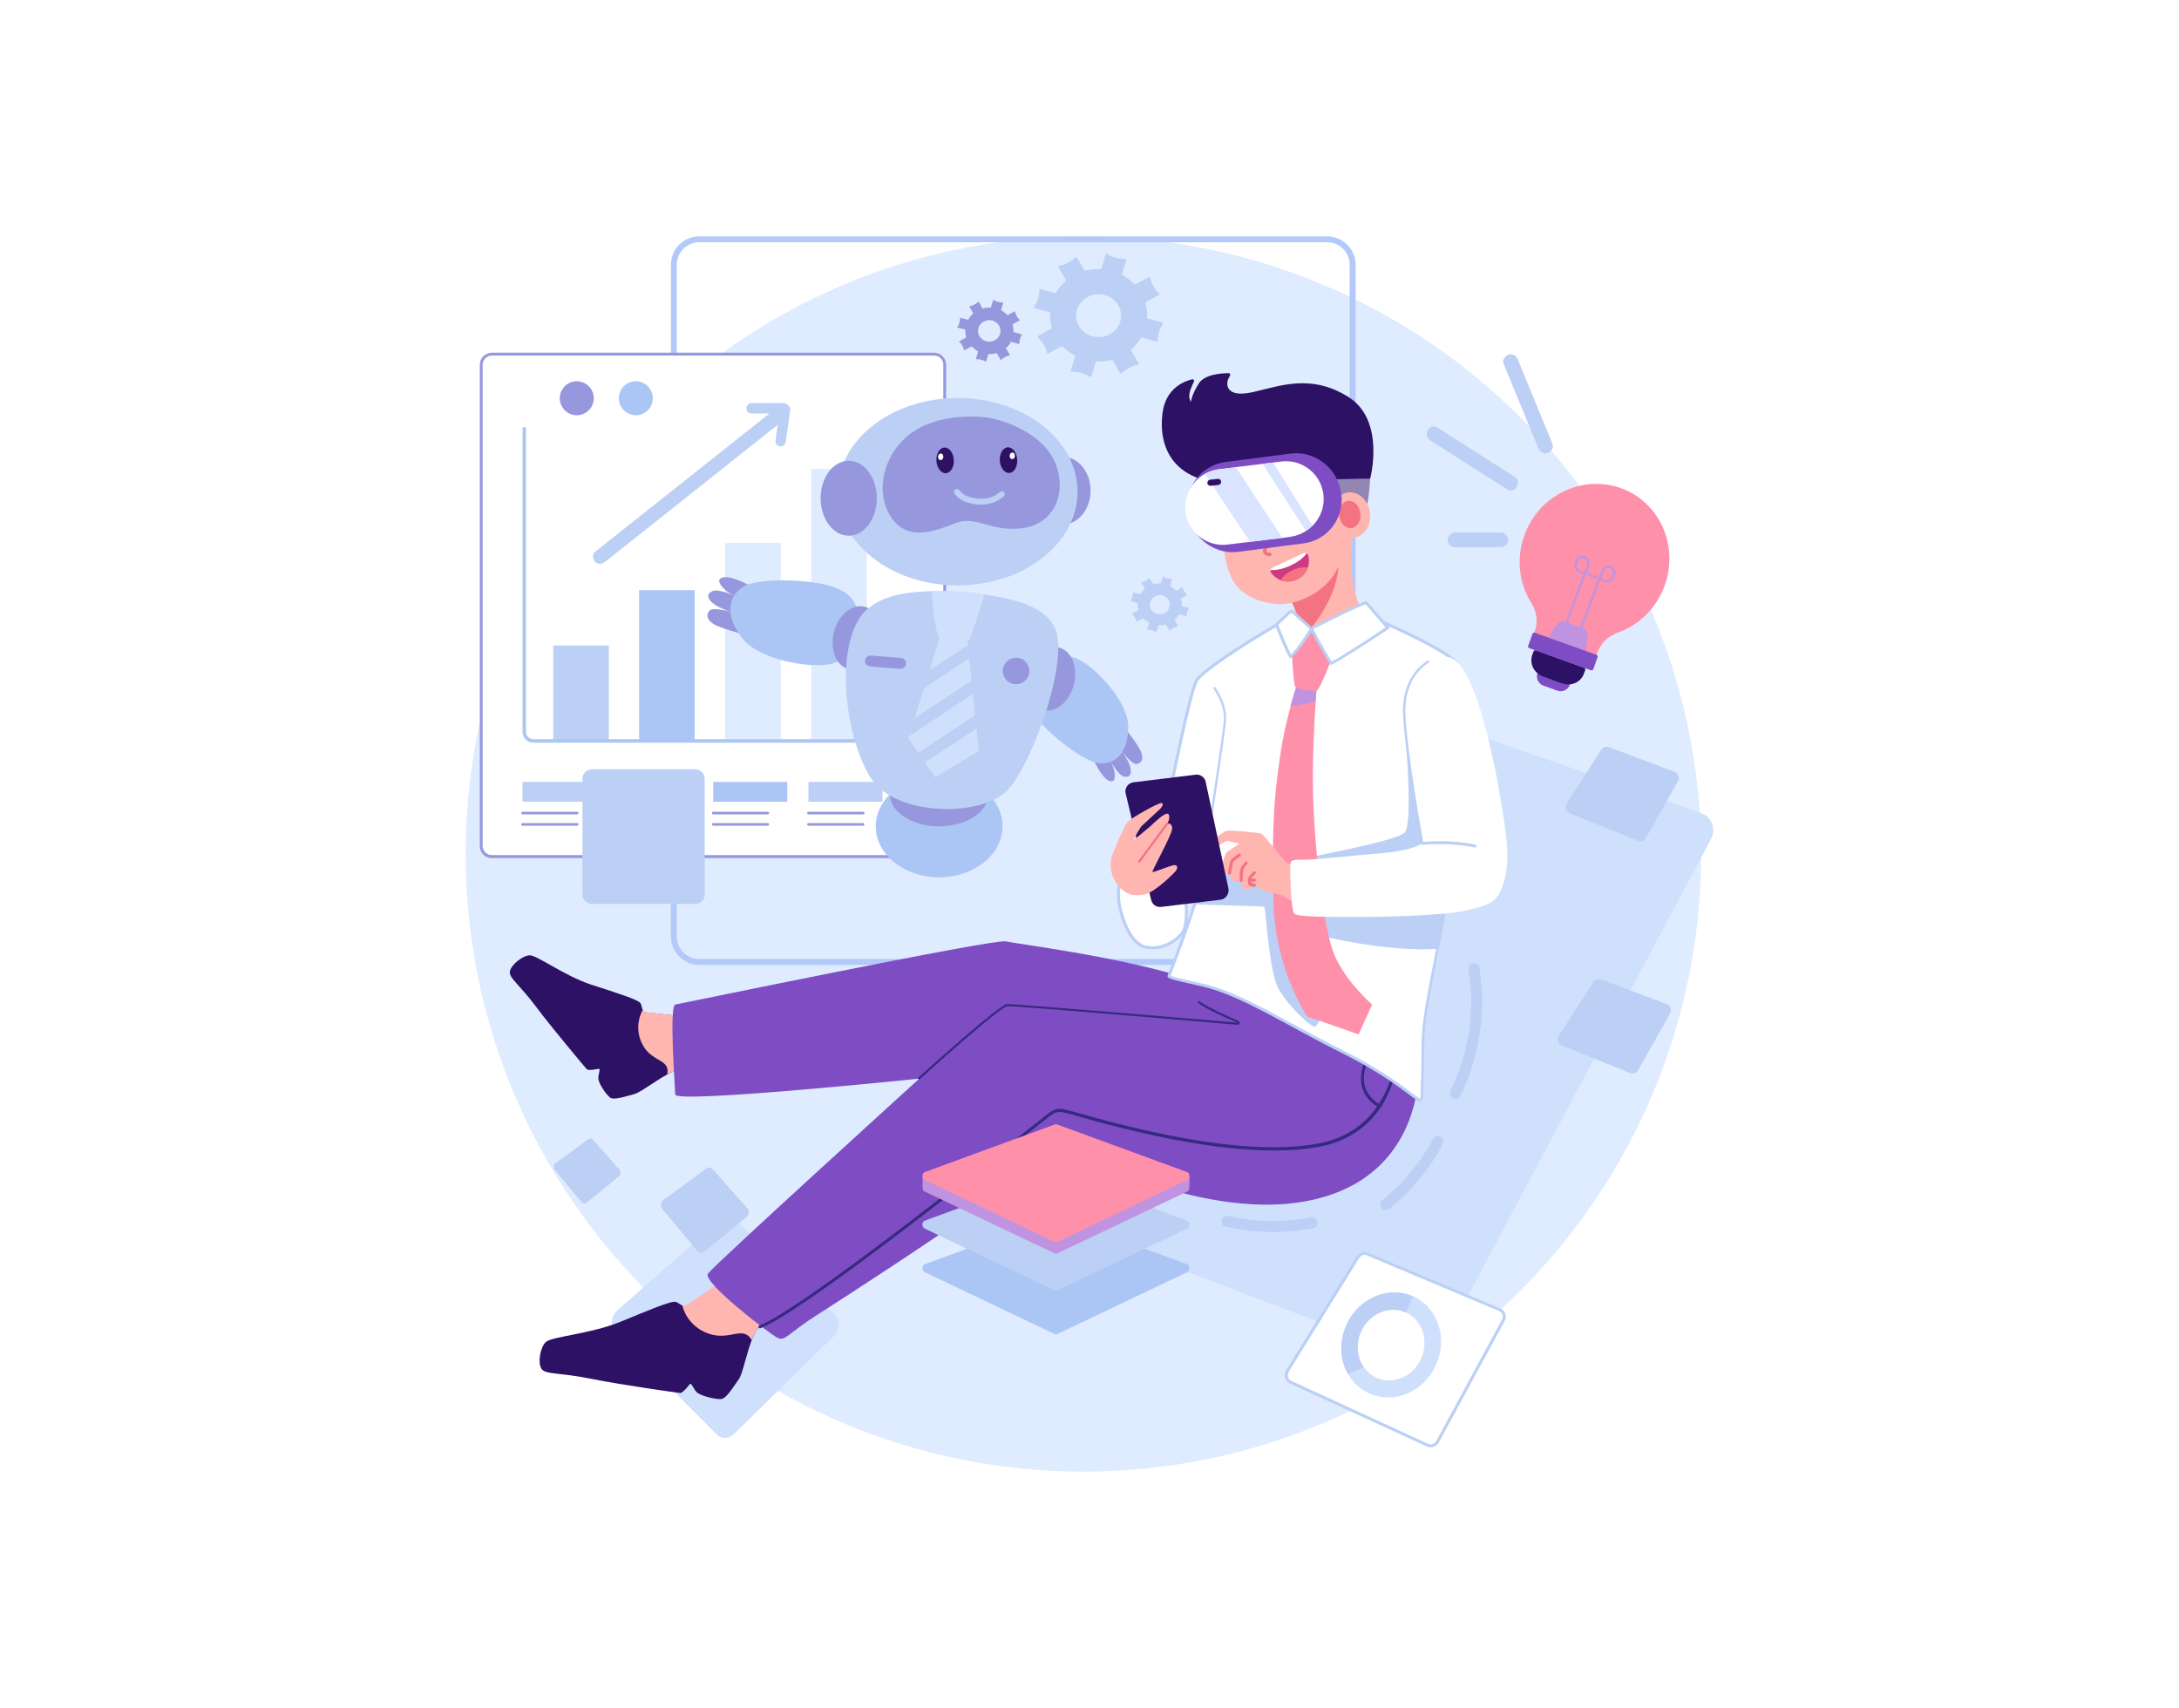 <?xml version="1.0" encoding="utf-8"?>
<!-- Generator: Adobe Illustrator 27.1.0, SVG Export Plug-In . SVG Version: 6.00 Build 0)  -->
<svg version="1.1" xmlns="http://www.w3.org/2000/svg" xmlns:xlink="http://www.w3.org/1999/xlink" x="0px" y="0px"
	 viewBox="0 0 1000 784" style="enable-background:new 0 0 1000 784;" xml:space="preserve">
<style type="text/css">
	.st0{fill:#FFFFFF;}
	.st1{fill:#DFEBFF;}
	.st2{fill:#CFE0FC;}
	.st3{fill:#BBD0F4;}
	.st4{fill:#B2C9F9;}
	.st5{fill:#9797DD;}
	.st6{fill:#9386B2;}
	.st7{fill:#2D1164;}
	.st8{fill:#FFB6B1;}
	.st9{fill:#F47382;}
	.st10{fill:#CE3A81;}
	.st11{fill:#7E4DC4;}
	.st12{fill:#DAE3FF;}
	.st13{fill:#352A7F;}
	.st14{fill:#FE90A9;}
	.st15{fill:#C093E1;}
	.st16{fill:#ABC6F4;}
</style>
<g id="background">
	<rect class="st0" width="1000" height="784"/>
</g>
<g id="object">
	<g>
		<g>
			<circle class="st1" cx="497.2" cy="392" r="283.5"/>
			<g>
				<g>
					<path class="st2" d="M785.3,385l-125,235c-2,3.7-6.4,5.4-10.3,3.9l-163.8-62.5c-4.8-1.8-6.8-7.5-4.3-11.9l130-227.8
						c2-3.5,6.2-5.1,10-3.7l158.8,55.2C785.5,374.9,787.7,380.5,785.3,385z"/>
					<g>
						<path class="st3" d="M770,358.7l-14.6,25.9c-0.8,1.3-2.4,1.9-3.8,1.3l-31.2-12.6c-1.8-0.7-2.5-2.9-1.4-4.5l15.8-24.6
							c0.8-1.2,2.3-1.7,3.7-1.2l30,11.3C770.2,355,770.9,357.1,770,358.7z"/>
						<path class="st3" d="M766.4,465.3l-14.6,25.9c-0.8,1.3-2.4,1.9-3.8,1.3l-31.2-12.6c-1.8-0.7-2.5-2.9-1.4-4.5l15.8-24.6
							c0.8-1.2,2.3-1.7,3.7-1.2l30,11.3C766.6,461.5,767.3,463.6,766.4,465.3z"/>
					</g>
					<g>
						<path class="st3" d="M674,445.3c3,18.8,0,38.4-8.3,55.4c-1.4,2.9,2.9,5.5,4.4,2.6c9-18.4,12.1-39.1,8.8-59.3
							c-0.2-1.4-1.9-2.1-3.1-1.8C674.3,442.6,673.8,443.9,674,445.3L674,445.3z"/>
						<path class="st3" d="M657.8,522.6c-5.9,11-13.9,20.6-23.6,28.5c-1.1,0.9-0.9,2.7,0,3.6c1.1,1.1,2.5,0.9,3.6,0
							c10-8.1,18.3-18.2,24.4-29.6C663.7,522.3,659.3,519.7,657.8,522.6L657.8,522.6z"/>
						<path class="st3" d="M562.4,563c13.3,3.1,27,3.3,40.4,0.7c3.2-0.6,1.8-5.5-1.3-4.9c-12.5,2.4-25.3,2.2-37.7-0.7
							C560.6,557.4,559.2,562.3,562.4,563L562.4,563z"/>
					</g>
				</g>
				<g>
					<path class="st2" d="M382.6,613.4l-45.7,44.8c-2.4,2.3-5.8,2.5-7.9,0.3l-46.5-46.6c-2.7-2.7-2.3-7.7,0.8-10.4l46.8-41.2
						c2.3-2,5.5-2.1,7.5-0.2l45.3,43C385.7,605.6,385.5,610.5,382.6,613.4z"/>
					<path class="st3" d="M342.5,558.7l-19.2,15.8c-1,0.8-2.3,0.8-3.1-0.1l-16.4-19.6c-0.9-1.1-0.6-3,0.7-4l19.6-14.4
						c1-0.7,2.2-0.6,2.9,0.2l16.1,18.2C344,555.8,343.8,557.7,342.5,558.7z"/>
					<path class="st3" d="M284,540l-14.7,12c-0.8,0.6-1.8,0.6-2.3-0.1l-12.5-15c-0.7-0.9-0.5-2.3,0.5-3l14.9-10.9
						c0.7-0.5,1.7-0.5,2.2,0.1l12.3,13.9C285.1,537.8,284.9,539.2,284,540z"/>
				</g>
			</g>
			<path class="st4" d="M619.4,113.6c-2.4-3.1-6.1-5.1-10.3-5.1H320.9c-4.2,0-7.9,2-10.3,5.1c-1.7,2.2-2.7,5-2.7,7.9v308.4
				c0,3,1,5.7,2.7,7.9c2.4,3.1,6.1,5.1,10.3,5.1h288.2c4.2,0,7.9-2,10.3-5.1c1.7-2.2,2.7-4.9,2.7-7.9V121.5
				C622.1,118.5,621.1,115.8,619.4,113.6z M619.4,429.9c0,5.7-4.6,10.3-10.3,10.3H320.9c-5.7,0-10.3-4.6-10.3-10.3V121.5
				c0-5.7,4.6-10.3,10.3-10.3h288.2c5.7,0,10.3,4.6,10.3,10.3V429.9z"/>
			<g>
				<path class="st3" d="M533.4,148l-7-1.9c0.2-2.4-0.1-4.9-0.9-7.3l6.3-3.4c0.3-0.2,0.4-0.6,0.1-0.9c-0.6-0.5-1.5-1.4-2.6-3.1
					c-1-1.7-1.3-3-1.4-3.7c0-0.4-0.5-0.6-0.8-0.4l-6.3,3.4c-1.7-1.9-3.8-3.4-6-4.6l2-6.6c0.1-0.4-0.2-0.7-0.6-0.7
					c-0.8,0.1-2.1,0.1-4.1-0.5c-2-0.5-3.2-1.2-3.8-1.7c-0.3-0.2-0.7-0.1-0.9,0.3l-2,6.6c-2.5-0.1-5.1,0.1-7.6,0.8l-3.5-6
					c-0.2-0.3-0.7-0.4-0.9-0.1c-0.5,0.6-1.5,1.5-3.3,2.4c-1.8,1-3.1,1.3-3.9,1.4c-0.4,0-0.6,0.4-0.4,0.8l3.5,6
					c-2,1.7-3.6,3.6-4.8,5.8l-6.9-1.9c-0.4-0.1-0.7,0.2-0.7,0.5c0.1,0.7,0.1,2-0.5,3.9c-0.6,1.9-1.3,3-1.7,3.6
					c-0.2,0.3-0.1,0.7,0.3,0.8l6.9,1.9c-0.1,2.4,0.1,4.9,0.9,7.3l-6.3,3.4c-0.3,0.2-0.4,0.6-0.1,0.9c0.6,0.5,1.5,1.4,2.6,3.1
					c1,1.7,1.3,3,1.4,3.7c0,0.4,0.5,0.6,0.8,0.4l6.3-3.4c1.7,1.9,3.8,3.4,6,4.5l-2,6.7c-0.1,0.4,0.2,0.7,0.6,0.7
					c0.8-0.1,2.1-0.1,4.1,0.5c2,0.5,3.2,1.2,3.8,1.7c0.3,0.2,0.7,0.1,0.9-0.3l2-6.7c2.5,0.1,5.1-0.1,7.6-0.8l3.5,6.1
					c0.2,0.3,0.7,0.4,0.9,0.1c0.5-0.6,1.5-1.5,3.3-2.4c1.8-1,3.1-1.3,3.9-1.4c0.4,0,0.6-0.4,0.4-0.8l-3.5-6.1
					c1.9-1.7,3.5-3.6,4.7-5.7l7,1.9c0.4,0.1,0.7-0.2,0.7-0.5c-0.1-0.7-0.1-2,0.5-3.9c0.6-1.9,1.3-3,1.7-3.6
					C533.9,148.6,533.7,148.1,533.4,148z M513.2,140.1c2.8,4.8,1,10.8-4,13.4c-5,2.6-11.2,0.9-14-3.8c-2.8-4.8-1-10.7,4-13.4
					C504.2,133.7,510.4,135.4,513.2,140.1z"/>
				<path class="st5" d="M468.6,153.4l-3.5-1c0.1-1.2-0.1-2.4-0.4-3.6l3.2-1.7c0.2-0.1,0.2-0.3,0-0.4c-0.3-0.2-0.8-0.7-1.3-1.6
					c-0.5-0.9-0.7-1.5-0.7-1.9c0-0.2-0.2-0.3-0.4-0.2l-3.1,1.7c-0.9-0.9-1.9-1.7-3-2.3l1-3.3c0.1-0.2-0.1-0.3-0.3-0.3
					c-0.4,0-1.1,0-2.1-0.2c-1-0.3-1.6-0.6-1.9-0.8c-0.2-0.1-0.4,0-0.4,0.1l-1,3.3c-1.3-0.1-2.6,0.1-3.8,0.4l-1.7-3
					c-0.1-0.2-0.3-0.2-0.4,0c-0.2,0.3-0.7,0.7-1.6,1.2c-0.9,0.5-1.6,0.6-2,0.7c-0.2,0-0.3,0.2-0.2,0.4l1.7,3c-1,0.8-1.8,1.8-2.4,2.9
					l-3.4-0.9c-0.2-0.1-0.4,0.1-0.3,0.3c0,0.4,0,1-0.3,2c-0.3,1-0.6,1.5-0.9,1.8c-0.1,0.1,0,0.4,0.1,0.4l3.5,0.9
					c-0.1,1.2,0.1,2.4,0.4,3.6l-3.1,1.7c-0.2,0.1-0.2,0.3,0,0.4c0.3,0.2,0.8,0.7,1.3,1.6c0.5,0.9,0.7,1.5,0.7,1.9
					c0,0.2,0.2,0.3,0.4,0.2l3.2-1.7c0.9,0.9,1.9,1.7,3,2.3l-1,3.3c-0.1,0.2,0.1,0.3,0.3,0.3c0.4,0,1.1,0,2.1,0.2
					c1,0.3,1.6,0.6,1.9,0.8c0.2,0.1,0.4,0,0.4-0.1l1-3.3c1.3,0.1,2.5-0.1,3.8-0.4l1.8,3c0.1,0.2,0.3,0.2,0.4,0
					c0.2-0.3,0.7-0.7,1.6-1.2c0.9-0.5,1.6-0.6,2-0.7c0.2,0,0.3-0.2,0.2-0.4l-1.8-3c1-0.8,1.8-1.8,2.4-2.9l3.5,1
					c0.2,0,0.4-0.1,0.3-0.3c0-0.4,0-1,0.3-2c0.3-1,0.6-1.5,0.9-1.8C468.9,153.7,468.8,153.5,468.6,153.4z M458.5,149.5
					c1.4,2.4,0.5,5.4-2,6.7s-5.6,0.5-7-1.9c-1.4-2.4-0.5-5.4,2-6.7C454,146.2,457.1,147.1,458.5,149.5z"/>
				<path class="st3" d="M545.4,279l-3.1-0.9c0.1-1.1-0.1-2.2-0.4-3.3l2.8-1.5c0.1-0.1,0.2-0.3,0-0.4c-0.3-0.2-0.7-0.6-1.2-1.4
					c-0.5-0.8-0.6-1.3-0.6-1.7c0-0.2-0.2-0.3-0.4-0.2l-2.8,1.5c-0.8-0.8-1.7-1.5-2.7-2.1l0.9-3c0-0.2-0.1-0.3-0.3-0.3
					c-0.3,0-1,0-1.9-0.2c-0.9-0.2-1.4-0.5-1.7-0.8c-0.1-0.1-0.3,0-0.4,0.1l-0.9,3c-1.1-0.1-2.3,0.1-3.4,0.4l-1.6-2.7
					c-0.1-0.1-0.3-0.2-0.4,0c-0.2,0.3-0.7,0.7-1.5,1.1c-0.8,0.4-1.4,0.6-1.8,0.6c-0.2,0-0.3,0.2-0.2,0.3l1.6,2.7
					c-0.9,0.8-1.6,1.6-2.1,2.6l-3.1-0.8c-0.2,0-0.3,0.1-0.3,0.2c0,0.3,0,0.9-0.2,1.8c-0.3,0.9-0.6,1.4-0.8,1.6
					c-0.1,0.1,0,0.3,0.1,0.4l3.1,0.8c-0.1,1.1,0.1,2.2,0.4,3.3l-2.8,1.5c-0.1,0.1-0.2,0.3,0,0.4c0.3,0.2,0.7,0.6,1.2,1.4
					c0.5,0.8,0.6,1.3,0.6,1.7c0,0.2,0.2,0.3,0.4,0.2l2.8-1.5c0.8,0.8,1.7,1.5,2.7,2l-0.9,3c0,0.2,0.1,0.3,0.3,0.3c0.3,0,1,0,1.9,0.2
					c0.9,0.2,1.4,0.5,1.7,0.8c0.1,0.1,0.3,0,0.4-0.1l0.9-3c1.1,0.1,2.3-0.1,3.4-0.4l1.6,2.7c0.1,0.1,0.3,0.2,0.4,0
					c0.2-0.3,0.7-0.7,1.5-1.1c0.8-0.4,1.4-0.6,1.8-0.6c0.2,0,0.3-0.2,0.2-0.3l-1.6-2.7c0.9-0.7,1.6-1.6,2.1-2.6l3.2,0.9
					c0.2,0,0.3-0.1,0.3-0.2c0-0.3,0-0.9,0.2-1.8c0.3-0.9,0.6-1.4,0.8-1.6C545.6,279.2,545.6,279,545.4,279z M536.3,275.4
					c1.2,2.1,0.4,4.8-1.8,6s-5.1,0.4-6.3-1.7c-1.2-2.1-0.4-4.8,1.8-6C532.3,272.5,535.1,273.3,536.3,275.4z"/>
			</g>
		</g>
		<g>
			<g>
				<path class="st6" d="M628.9,204.5c0,0,1.3,29-4.9,36.1c-6.2,7.1-27.5-6.7-24.1-18.2S628.9,204.5,628.9,204.5z"/>
				<path class="st7" d="M628.8,219.7c0,0,7.2-26.7-10-37.5c-17.2-10.8-31.4-5-43.9-2.2s-12.4-3.8-11.1-6.3l0.7-1.3
					c0.3-0.5-0.1-1.1-0.6-1.1c-3,0-11.1,0.4-13.8,4.8c-3.3,5.3-3.6,8.4-3.6,8.4s-1.6-2.2,0-6.1c0.6-1.5,1.1-2.5,1.4-3.2
					c0.3-0.6-0.2-1.2-0.7-1.1c-3.5,0.8-12.2,3.9-13.7,15.5c-1.9,14.6,3.7,34.2,37.1,32.2S628.8,219.7,628.8,219.7z"/>
				<path class="st8" d="M561.6,245.5c0,0-1.3,19.1,9.3,26.6c10.6,7.5,22,4.6,22,4.6s4.6,7.9-1.8,16.4c-6.3,8.5-6.3,8.5-6.3,8.5
					s-4.4,28.3,20.6,19s32.2-33.4,32.2-33.4s-7.1-0.1-12.2-6.9s-5.7-22.9-5.3-28.5c0.4-5.6,1.5-9.9,1.5-9.9s-2.9-11.4-17.9-13.4
					S564.3,230.1,561.6,245.5z"/>
				<path class="st9" d="M614.2,259.9c0,0-4.2,12.4-21.2,16.8c0,0,1.9,3.1,3,8.5c1.1,5.4,0,7.9,1.1,7.8
					C598,292.9,613.4,277.1,614.2,259.9z"/>
				<g>
					<g>
						<path class="st9" d="M582.6,248.9c0,0.7-0.1,1.3-0.4,1.9c-0.1,0.3-0.2,0.5-0.4,0.8c-0.1,0.2-0.2,0.3-0.3,0.5
							c0,0.1-0.1,0.1-0.1,0.2c0,0,0,0.1,0,0.1c0,0,0,0,0,0c-0.1,0.1-0.1,0.2-0.2,0.4c0-0.1,0,0.1,0,0c0-0.1,0,0.1,0,0.1
							c0-0.1,0,0,0,0.1c0,0,0.1,0.2,0,0.1c0,0.1,0.1,0.1,0.1,0.2c0.1,0.1-0.1-0.1,0.1,0.1c0.1,0,0.1,0.1,0.2,0.1
							c0.1,0.1-0.1,0,0.1,0c0.1,0,0.1,0,0.2,0.1c0,0,0.2,0.1,0.1,0c0.3,0.1,0.6,0.1,0.9,0.1c0.4,0,0.7,0.5,0.7,0.9
							c-0.1,0.5-0.5,0.7-0.9,0.7c-0.7,0-1.5-0.2-2.1-0.6c-0.7-0.5-1.1-1.3-1-2.1c0-0.4,0.2-0.7,0.4-1.1c0.2-0.3,0.3-0.5,0.5-0.8
							c0.1-0.3,0.3-0.6,0.4-0.9c0-0.1,0-0.1,0,0c0,0,0-0.1,0-0.1c0-0.1,0-0.2,0.1-0.3c0-0.1,0-0.2,0-0.3c0,0,0-0.2,0-0.1
							c0-0.4,0.2-0.8,0.7-0.9C582.1,248.1,582.6,248.4,582.6,248.9L582.6,248.9z"/>
						<g>
							<g>
								<path class="st10" d="M600.4,254.9c0.5,1.9,0.4,3.8-0.2,5.6c-0.8,2.3-2.5,4.3-5,5.5c-2.5,1.2-5.2,1.2-7.5,0.3
									c-1.7-0.7-3.2-1.8-4.3-3.3c-0.3-0.4-0.3-0.8-0.2-1.2c0.1-0.4,0.4-0.8,0.8-1l14.3-6.7c0.4-0.2,0.9-0.2,1.3,0
									C600,254.1,600.3,254.5,600.4,254.9z"/>
								<path class="st0" d="M599.6,254c-1.2,1.9-3.9,4-7.4,5.6c-3.4,1.6-6.8,2.3-9.1,2c0.1-0.4,0.4-0.8,0.8-1l14.3-6.7
									C598.8,253.8,599.3,253.8,599.6,254z"/>
								<g>
									<path class="st9" d="M600.2,260.5c-0.8,2.3-2.5,4.3-5,5.5c-2.5,1.2-5.2,1.2-7.5,0.3c1.2-1.8,3-3.4,5.4-4.5
										C595.5,260.6,598,260.2,600.2,260.5z"/>
								</g>
							</g>
						</g>
					</g>
				</g>
				
					<ellipse transform="matrix(0.992 -0.125 0.125 0.992 -24.72 79.553)" class="st8" cx="620.1" cy="236.3" rx="8.8" ry="10.5"/>
				
					<ellipse transform="matrix(0.992 -0.125 0.125 0.992 -24.688 79.496)" class="st9" cx="619.6" cy="236" rx="4.9" ry="6.3"/>
				<g>
					<path class="st11" d="M546.5,240.3c3.5,8.6,12.3,14.2,21.8,13l30.1-3.9c11.1-1.5,18.8-11.9,17.1-23.2c-0.3-1.8-0.7-3.4-1.4-5
						c-3.5-8.6-12.4-14.2-21.8-13l-30.1,3.9c-11.1,1.5-18.8,11.9-17.1,23.2C545.4,237,545.9,238.7,546.5,240.3z"/>
					<path class="st0" d="M545.2,239.3c2.9,7.2,10.5,11.8,18.6,10.6l10-1.2l14.8-1.8l3.6-0.5c2.6-0.4,5.1-1.3,7.2-2.7
						c1.1-0.7,2.1-1.5,3-2.4c3.7-3.7,5.7-9.1,4.9-14.6c-0.2-1.5-0.6-2.9-1.1-4.2c-2.9-7.2-10.5-11.8-18.6-10.6l-3.2,0.4l-4.9,0.6
						l-12.1,1.5l-8.2,1c-2.2,0.3-4.3,1-6.2,2.1c-6.1,3.4-9.8,10.3-8.9,17.6C544.3,236.6,544.6,238,545.2,239.3z"/>
					<g>
						<path class="st12" d="M579.4,212.9l19.9,30.8c1.1-0.7,2.1-1.5,3-2.4l-18-29L579.4,212.9z"/>
						<path class="st12" d="M552.9,217.5l20.8,31.2l14.8-1.8l-21.3-32.4l-8.2,1C556.9,215.7,554.8,216.5,552.9,217.5z"/>
					</g>
					<path class="st7" d="M554.2,222.2c0.3,0.5,0.8,0.8,1.4,0.8l3.6-0.4c0.7-0.1,1.3-0.8,1.2-1.5c0-0.2-0.1-0.3-0.1-0.5
						c-0.2-0.5-0.8-0.8-1.4-0.8l-3.6,0.4c-0.7,0.1-1.3,0.8-1.2,1.5C554.1,221.9,554.1,222,554.2,222.2z"/>
				</g>
			</g>
			<g>
				<g>
					<path class="st7" d="M369.5,592c0,0-16.2,12.6-21,17c-1.4,1.3-2.5,3.5-3.5,6.1c-2.5,6.5-4.2,15.5-5.9,17.9
						c-2.5,3.5-5.7,9-8.2,9.2c-2.5,0.2-9.7-1.5-11.3-3.3c-1.6-1.8-2.3-4.4-3.1-3.5c-0.7,0.9-3.2,4.1-4.4,4
						c-1.2-0.1-26.9-3.7-41.3-6.6c-14.4-2.9-20.5-1.8-22.3-4.5c-1.8-2.7-0.6-9.9,2-12.3c2.7-2.5,20.3-3.7,33.8-9.1
						c13.4-5.5,23.9-10,25.9-9.3c1.1,0.4,2,1.3,3.1,1.7c0.8,0.3,1.7,0.3,2.8-0.6c2.5-2,23-14,29.7-24.9
						C352.4,562.6,371.1,583.2,369.5,592z"/>
					<path class="st8" d="M369.5,592c0,0-16.2,12.6-21,17c-1.4,1.3-2.5,3.5-3.5,6.1c-4.1-6.8-9.8,0.3-19.4-2.8
						c-10.7-3.5-12.5-13.2-12.5-13.2s0,0,0,0c0.8,0.3,1.7,0.3,2.8-0.6c2.5-2,23-14,29.7-24.9C352.4,562.6,371.1,583.2,369.5,592z"/>
				</g>
				<g>
					<path class="st7" d="M336.8,491.5c0,0-18.6-0.7-24.4-0.5c-1.7,0.1-3.8,0.9-6.2,2.2c-5.7,3.1-12.4,8.3-15.1,9
						c-3.8,1-9.4,2.9-11.1,1.6c-1.8-1.3-5.5-6.7-5.4-8.9c0-2.2,1.2-4.4,0.1-4.3c-1,0.2-4.7,0.9-5.4,0.2
						c-0.7-0.8-15.5-18.3-23.3-28.7c-7.8-10.4-12.5-13.2-12-16.2c0.5-3,5.7-7.2,9-7.4c3.3-0.2,15.8,9.3,28.1,13.4
						c12.3,4,22.1,7,22.9,8.7c0.5,0.9,0.5,2.1,1,3c0.4,0.7,1,1.2,2.2,1.2c2.9,0.1,23.9,3.7,35.2,0.1
						C343.7,461.2,343.4,486.3,336.8,491.5z"/>
					<path class="st8" d="M336.8,491.5c0,0-18.6-0.7-24.4-0.5c-1.7,0.1-3.8,0.9-6.2,2.2c1.5-7.1-6.7-5.5-11.1-13.3
						c-4.9-8.7-0.1-16.4-0.1-16.4s0,0,0,0c0.4,0.7,1,1.2,2.2,1.2c2.9,0.1,23.9,3.7,35.2,0.1C343.7,461.2,343.4,486.3,336.8,491.5z"
						/>
				</g>
				<g>
					<path class="st11" d="M651,491c0,0,2.1,47.7-47.5,59.5c-49.6,11.8-111-22.6-114.7-22.8s-14.1,8.6-37.8,25.3
						c-23.7,16.7-61.1,41.1-75.6,50.3c-14.5,9.2-15,12.7-18.9,10.6s-34.3-25.4-31.6-29.3c2.8-3.9,97-89.5,97-89.5
						s-111.8,11.6-112,7.3s-2.8-40.8,0-41.3s146.1-30.2,151.6-29c5.5,1.2,50,6.7,81.8,16.4C575.1,458,651,491,651,491z"/>
					<path class="st13" d="M421.9,495.5c-0.1,0-0.3-0.1-0.4-0.2c-0.2-0.2-0.2-0.5,0-0.7c3.8-3.4,36.9-33.4,40.6-33.7
						c3.4-0.2,88.7,7.1,105.8,8.5c-5.2-2.1-14.4-6.3-18-9c-0.2-0.2-0.3-0.5-0.1-0.7c0.2-0.2,0.5-0.3,0.7-0.1
						c3.7,2.8,13.7,7.2,17.8,9c0.4,0.2,0.7,0.6,0.6,1.1c-0.1,0.5-0.5,0.7-1,0.7c-17.1-1.5-102.4-8.8-105.7-8.5
						c-2.6,0.2-25.3,20.1-40,33.4C422.1,495.5,422,495.5,421.9,495.5z"/>
					<path class="st13" d="M641.4,486.6c0-0.4-0.3-0.7-0.6-0.7c-0.4,0-0.7,0.3-0.7,0.6c0,0.2-0.9,10.3-7.3,20.2
						c-3.6-2.3-5.8-5.3-6.6-8.8c-1.6-7.6,4-15.6,4.1-15.7c0.2-0.3,0.1-0.7-0.2-0.9c-0.3-0.2-0.7-0.1-0.9,0.2
						c-0.2,0.3-6,8.5-4.3,16.7c0.8,3.9,3.2,7.2,7.1,9.7c-5.1,7.4-13.5,14.5-27,17c-22.8,4.3-56.6,0.5-100.4-11.3
						c-3.8-1-6.7-1.9-9.1-2.5c-9.8-2.8-10.4-3-14.9,0.4c-0.8,0.6-3.8,3-8.4,6.6c-25.9,20.5-104.8,83-123.7,90.3
						c-0.3,0.1-0.5,0.5-0.4,0.9c0.1,0.3,0.4,0.4,0.6,0.4c0.1,0,0.2,0,0.2,0c19.1-7.3,98.1-69.9,124.1-90.5c4.6-3.6,7.6-6,8.4-6.6
						c3.9-2.9,4.1-2.9,13.8-0.1c2.4,0.7,5.4,1.5,9.2,2.6c44,11.8,78,15.6,101,11.3c14.2-2.7,22.8-10.1,28.1-17.9
						c0.1-0.1,0.2-0.1,0.3-0.2c0-0.1,0.1-0.2,0.1-0.3C640.5,497.5,641.4,486.8,641.4,486.6z"/>
				</g>
			</g>
			<g>
				<g>
					<g>
						<path class="st3" d="M670.2,348c-1.2,22.9-3.4,49.1-5.5,62.9c-1.3,8.4-2.9,16.7-4.4,24.6c-3.3,17-6.4,31.8-6.6,40.8
							c-0.4,13.1,0,14-0.4,20.7c-0.3,6.7,0.4,8.6-1.9,8.5c-2.2-0.2-11.6-10.2-35.9-22.3c-24.4-12.1-46-26.4-63.8-30.4
							c-17.8-4-16.3-3.6-15.5-6.1c0.6-1.8,6.8-17.5,11.3-31.6c1.6-5,2.9-9.9,3.7-13.8c2.9-14.9,2.9-14.9,2.9-14.9l-21.3-5.4
							c0,0,12-62.9,15.8-69.1c3.8-6.2,39.8-28.1,41.3-27.7c1.5,0.4,3.8,1,5,3.7c0,0,4,0.9,6.3,1.2c2.3,0.2,27.2-6.6,27.8-6.6
							c0.6,0,37.6,15.7,40.9,22.6C671.5,308.5,671.3,326.8,670.2,348z"/>
						<path class="st0" d="M651.5,504.2c-0.5-0.1-2.3-1.5-4.1-2.9c-5.2-3.9-14.9-11.1-31.3-19.3c-7.6-3.8-14.8-7.7-21.9-11.5
							c-15.3-8.3-29.8-16.2-42.2-19l-0.2,0c-8.6-1.9-13.2-3-14.5-3.6c0,0,0-0.1,0-0.1c0.1-0.2,0.1-0.4,0.2-0.6
							c0.1-0.4,0.6-1.6,1.3-3.4c2.1-5.7,6.6-17.5,10-28.2c1.8-5.6,3-10.3,3.7-13.9l3.2-16.2l-21.3-5.4c3.5-18.3,12.4-62.6,15.4-67.4
							c3.5-5.7,36.2-25.7,40.1-27c1.5,0.4,3,1,3.7,2.8l0.3,0.6l0.7,0.2c0.2,0,4.1,0.9,6.5,1.2l0.3,0c2.1,0,11.7-2.5,22.3-5.2
							c2.3-0.6,4.5-1.2,5.3-1.3c4,1.4,36.9,15.9,39.8,21.8c1,2.2,1.6,14.4,0.2,42.2c-1.2,23.8-3.5,49.6-5.5,62.8
							c-1.3,8.7-3,17.3-4.4,24.6c-0.4,2.3-0.9,4.6-1.3,6.8c-2.8,14.1-5.1,26.4-5.3,34.2c-0.2,6.6-0.2,10-0.2,12.8
							c0,2.7,0,4.6-0.2,7.9c-0.1,1.7-0.1,3-0.1,4.1c0,1.3,0,2.6-0.2,3.1L651.5,504.2z"/>
						<path class="st3" d="M554.1,387C554.1,387,554.1,387,554.1,387c-0.4,0-0.5-0.3-0.5-0.6c0.1-0.5,7.1-46.8,8-54.9
							c0.9-8-4.7-15.3-4.7-15.4c-0.2-0.2-0.1-0.5,0.1-0.7c0.2-0.2,0.5-0.1,0.7,0.1c0.2,0.3,5.9,7.7,4.9,16.2c-0.9,8.2-7.9,54.5-8,55
							C554.6,386.8,554.4,387,554.1,387z"/>
						<path class="st3" d="M670.2,348c-1.2,22.9-3.4,49.1-5.5,62.9c-1.3,8.4-2.9,16.7-4.4,24.6c-23.8,1.7-53.8-5.9-53.8-5.9
							s3.9,17.8,4.4,22.8c0.5,5.1-5.8,18.9-7.6,18.9c-1.8,0-12.2-9.5-16.6-17.5c-4.4-8.1-5.8-37.3-6.5-37.6
							c-0.7-0.2-32.7-1.1-32.7-1.1l12.7-13.8l30.1-5.9c0,0,50.4-8.9,54.4-13.3c4-4.4,0-48.4,0-48.4C655.6,333,664.1,338.8,670.2,348
							z"/>
					</g>
					<g>
						<path class="st14" d="M629.7,461.1l-6.2,13.7l-23.5-8.2c0,0-15-21.4-15.6-53.3c-0.6-31.9-0.1-44.6,3-65.7
							c1.4-9.7,3.3-17.7,4.9-23.4c1.8-6.7,3.3-10.4,3.3-10.4l9-2.1c0,0-0.4,4-0.8,10.2c-0.7,10.7-1.6,27.9-1.2,42.8
							c0.6,23.5,4.6,61.7,9.9,73.9C617.8,450.8,629.7,461.1,629.7,461.1z"/>
						<path class="st14" d="M612.5,296.8c-0.3,4.2-6.8,19.3-7.9,20c-0.1,0.1-0.3,0.1-0.5,0.2c-1.8,0.3-7.6-0.4-9.2-1.3
							c-0.2-0.1-0.3-0.2-0.4-0.3c-1-1.2-1.8-18.5-1.8-18.5c0.3-2.9,1.7-7.1,6.4-8.1C603.7,287.8,612.8,292.6,612.5,296.8z"/>
						<path class="st15" d="M604.1,316.9c-0.1,1.4-0.2,3-0.4,4.9c-3.6,1.1-7.5,2-11.5,2.3c1.1-3.9,2-6.8,2.6-8.6
							C596.5,316.6,602.3,317.3,604.1,316.9z"/>
					</g>
					<g>
						<path class="st3" d="M585,286.6c0,0,7.2-7.1,7.8-6.9c0.6,0.2,9.1,8.1,9.1,8.1s24.4-12.4,25.3-11.8
							c0.9,0.7,10.7,12.3,10.7,12.3s-26.5,17.6-27.3,16.9c-0.8-0.7-8.7-15.1-8.7-15.1s-8.5,12.8-9.9,11.9
							C590.7,301.2,585,286.6,585,286.6z"/>
						<path class="st0" d="M611.1,303.7c-1.2-2-4.9-8.4-8-14.2l-0.4-0.7c10-5.1,21.3-10.6,24-11.4c1.3,1.4,5.3,6.1,9.2,10.6
							C625.5,295,614.2,302.2,611.1,303.7z M592.5,300.4c-1.1-1.9-3.6-7.9-5.9-13.5c2.3-2.3,4.9-4.7,6.1-5.6
							c1.5,1.3,5.5,4.9,8.3,7.4l0.1,0.1l-0.4,0.5C597.8,293.9,594.1,299,592.5,300.4z"/>
					</g>
				</g>
				<g>
					<g>
						<g>
							<path class="st8" d="M597.1,398.4l-2.3,16.7c-3.7-2.4-6.3-4.1-6.5-4.1c-0.9-0.3-2-0.6-5.9-1.4c-3.9-0.8-6.3-3.3-6.6-3.3
								c-0.4,0-1.9,1.4-2.6,1.7c-0.7,0.3-1.2,0.7-2.6-0.4c-1.4-1.1-0.9-3.4-0.9-3.4s-2.9,1.1-4.3-0.2c-1.3-1.3-1-3.3-1-3.3
								s-0.4,0.6-1.4,0.4c-1-0.2-2.1-1.3-2.5-2.1c-0.4-0.9,1.9-6.9,2.2-7.5c0.4-0.6,6.1-4.2,6.1-4.2s-5-1.4-5.7-1.3
								c-0.7,0.1-9,5.2-10,5.4c-1,0.2-2.5-0.1-2.8-1.1c-0.3-1,11.4-8.3,12.3-8.9c0.9-0.6,15.4,0.8,16.4,1.3c1,0.5,11,13.3,11.8,13.6
								C591.1,396.2,593.6,397.2,597.1,398.4z"/>
							<g>
								<g>
									<path class="st9" d="M569.4,392.1c-0.2-0.3-0.6-0.4-1-0.2c-0.5,0.3-3,2-3.6,3.1c-0.6,1-1.1,4.8-1.2,5.6
										c-0.1,0.4,0.2,0.7,0.6,0.8c0.1,0,0.2,0,0.3,0c0.3-0.1,0.5-0.3,0.5-0.6c0.2-1.8,0.7-4.5,1-5.1c0.3-0.6,2-1.8,3.2-2.6
										C569.5,392.9,569.6,392.4,569.4,392.1z"/>
									<path class="st9" d="M571.4,395.7c-0.2,0.2-1.7,1.9-2.1,3.1c-0.4,1.1-0.4,4.9-0.4,5.3c0,0.4,0.3,0.7,0.7,0.7
										c0.1,0,0.1,0,0.2,0c0.3-0.1,0.5-0.4,0.5-0.7c0-1.5,0.1-4.2,0.3-4.9c0.2-0.7,1.2-2,1.8-2.6c0.3-0.3,0.2-0.7-0.1-1
										C572.1,395.4,571.7,395.4,571.4,395.7z"/>
									<path class="st9" d="M575.8,405.6c-0.7-0.1-1.5-0.4-1.6-0.4c0-0.2-0.1-0.4-0.1-0.6c0.5,0.2,1,0.3,1.7,0.1
										c0.4-0.1,0.6-0.5,0.5-0.9c-0.1-0.4-0.5-0.6-0.9-0.5c-0.5,0.1-0.9,0-1.1-0.2c0.3-0.4,1.1-1.3,1.9-2c0.3-0.3,0.3-0.7,0-1
										c-0.3-0.3-0.7-0.3-1,0c-0.6,0.6-2,2-2.3,2.7c0,0.1,0,0.2-0.1,0.3c0,0.1-0.1,0.2-0.1,0.3c-0.1,0.8,0,1.7,0.1,2.3
										c0.2,0.9,1.6,1.3,2.7,1.4c0.1,0,0.2,0,0.3,0c0.3-0.1,0.5-0.3,0.5-0.6C576.5,406.1,576.2,405.7,575.8,405.6z"/>
								</g>
							</g>
						</g>
					</g>
					<g>
						<path class="st0" d="M662.7,301.8c0,0-18.5-0.2-18.3,25.1c0.1,20.6,8.8,58.6,8.2,60c-0.6,1.4-8,3.9-19.2,4.8
							c-11.3,0.9-29.2,2.9-34.3,2.9c-5.2,0-6.3,0.1-6.8,1.4c-0.5,1.3,0.1,21.5,1.6,23.3c1.5,1.7,14.2,1.5,27.1,1.6
							s41.4-0.6,51.6-2.9c10.3-2.3,12.8-3.8,14.9-7c2.1-3.2,5.2-10.8,4-24.4C690.2,372.8,678.6,297.4,662.7,301.8z"/>
						<path class="st3" d="M676.8,389c0,0-0.1,0-0.1,0c-11.8-2.5-23.9-1.2-24-1.2c-0.4,0-0.7-0.2-0.7-0.6c0-0.4,0.2-0.7,0.6-0.7
							c0.1,0,12.4-1.4,24.5,1.2c0.4,0.1,0.6,0.4,0.5,0.8C677.4,388.8,677.2,389,676.8,389z"/>
					</g>
					<path class="st3" d="M652.6,387.3c-0.2,0-0.5-0.2-0.5-0.4c-0.1-0.4-7.5-41.2-8.2-59.2c-0.7-18.3,11.2-24.4,11.3-24.4
						c0.2-0.1,0.6,0,0.7,0.2c0.1,0.3,0,0.6-0.2,0.7c-0.1,0.1-11.4,5.9-10.7,23.5c0.7,18,8.1,58.6,8.2,59
						C653.1,387,653,387.2,652.6,387.3C652.6,387.3,652.6,387.3,652.6,387.3z"/>
				</g>
				<g>
					<g>
						<path class="st3" d="M514.3,397.1c0,0-1.8,8.2-1.7,14.4c0.1,6.2,4.3,21.2,12.1,23.6s15-2.3,18.2-6s3.4-18.3-1.8-28.9
							C535.9,389.6,515.4,393,514.3,397.1z"/>
						<path class="st0" d="M529,434.4c-1.3,0-2.7-0.2-3.9-0.6c-6.6-2.1-11-15.8-11.1-22.4c-0.1-6,1.6-14,1.7-14.1
							c0.2-0.8,4.3-2.9,10.7-2.9c3.1,0,10.7,0.6,13.5,6.3c4.9,10.1,4.7,24.3,2,27.4C539.2,431.3,534.2,434.4,529,434.4
							C529,434.4,529,434.4,529,434.4z"/>
					</g>
					<path class="st7" d="M560.1,413l-27.3,3.3c-2.1,0.2-4-1.1-4.5-3.2l-11.7-48.9c-0.6-2.4,1.1-4.8,3.5-5.1l28.6-3.5
						c2.1-0.3,4.1,1.1,4.6,3.2l10.5,49.2C564.1,410.4,562.5,412.7,560.1,413z"/>
					<g>
						<path class="st8" d="M510.7,391.8c0,0,4.9-12.3,6.7-14.4s14.7-9.2,15.7-8.8c1,0.3,0.5,1.6-1,3c-1.5,1.4-7.5,6.9-8.2,7.6
							s-4,6.7-4,6.7s6.3-5.1,7.9-6.5c1.6-1.5,7.4-7.3,8.5-5.6c1,1.6-0.6,4.2-0.6,4.2s2.5-0.4,2.2,2.6c-0.3,3-9.3,19.1-9,19.6
							c0.3,0.5,8.6-3.2,10.2-3.1s1.1,1.3,0.9,2.1c-0.2,0.8-10.1,10.5-14.5,11.3c-4.4,0.9-8.6,0.8-12.5-4.3
							C509.1,401.1,509.1,395.8,510.7,391.8z"/>
						<path class="st9" d="M522.8,396c-0.1,0-0.2,0-0.3-0.1c-0.2-0.2-0.3-0.5-0.1-0.7l12.9-17.5c0.2-0.2,0.5-0.3,0.7-0.1
							c0.2,0.2,0.3,0.5,0.1,0.7l-12.9,17.5C523.1,395.9,523,396,522.8,396z"/>
					</g>
				</g>
			</g>
		</g>
		<g>
			<path class="st16" d="M544.9,583.9l-59.8,28.5c-0.3,0.1-0.7,0.1-1,0l-59.8-28.5c-1.3-0.6-1.3-3.1,0.1-3.6l59.8-21.9
				c0.2-0.1,0.5-0.1,0.8,0l59.8,21.9C546.2,580.8,546.2,583.3,544.9,583.9z"/>
			<path class="st3" d="M544.9,563.9l-59.8,28.5c-0.3,0.1-0.7,0.1-1,0l-59.8-28.5c-1.3-0.6-1.3-3.1,0.1-3.6l59.8-21.9
				c0.2-0.1,0.5-0.1,0.8,0l59.8,21.9C546.2,560.8,546.2,563.2,544.9,563.9z"/>
			<g>
				<path class="st15" d="M545.7,546c0.2-0.5,0.3-5.8,0.1-6.3l-0.1,0.4h-9.8L485,521.4c-0.2-0.1-0.5-0.1-0.8,0l-50.9,18.7h-9.9v4.8
					c-0.1,0.8,0.2,1.7,0.9,2l59.8,28.5c0.3,0.1,0.7,0.1,1,0l59.8-28.5C545.3,546.8,545.5,546.4,545.7,546L545.7,546L545.7,546z"/>
				<path class="st14" d="M544.9,541.6l-59.8,28.5c-0.3,0.1-0.7,0.1-1,0l-59.8-28.5c-1.3-0.6-1.3-3.1,0.1-3.6l59.8-21.9
					c0.2-0.1,0.5-0.1,0.8,0l59.8,21.9C546.2,538.5,546.2,541,544.9,541.6z"/>
			</g>
		</g>
		<g>
			<g>
				<path class="st3" d="M690.4,606.6l-30.2,55.7c-1.1,1.8-3.4,2.5-5.3,1.7l-62.8-28.9c-2.3-1-3.2-3.9-1.9-6.1l32.4-52.3
					c1.1-1.7,3.2-2.4,5.1-1.7l60.6,25.5C690.8,601.4,691.8,604.4,690.4,606.6z"/>
				<path class="st0" d="M656.6,663c-0.4,0-0.8-0.1-1.1-0.2l-62.8-28.9c-0.8-0.3-1.4-1-1.6-1.8c-0.2-0.8-0.1-1.7,0.3-2.4l32.4-52.3
					c0.5-0.8,1.5-1.4,2.4-1.4c0.3,0,0.7,0.1,1,0.2l60.6,25.5c0.8,0.3,1.5,1,1.7,1.8c0.3,0.8,0.2,1.7-0.3,2.4L659,661.7
					C658.5,662.5,657.6,663,656.6,663z"/>
			</g>
			<g>
				<path class="st2" d="M648.5,595c-11.4-5.1-25.1,0.8-30.6,13.1c-3.5,7.7-2.9,16.1,0.7,22.5c2.2,3.9,5.5,7.1,9.8,9
					c11.4,5.1,25.1-0.7,30.6-13.1C664.6,614.3,659.9,600.1,648.5,595z M631.7,632.4c-2.4-1.1-4.4-2.8-5.8-4.8
					c-3.1-4.5-3.8-10.7-1.3-16.4c3.7-8.3,12.9-12.2,20.5-8.8c7.6,3.4,10.8,12.9,7.1,21.2C648.6,631.9,639.4,635.8,631.7,632.4z"/>
				<path class="st3" d="M624.6,611.2c-2.5,5.7-1.9,11.9,1.3,16.4l-7.3,3.1c-3.7-6.5-4.2-14.8-0.7-22.5
					c5.5-12.3,19.3-18.2,30.6-13.1l-3.3,7.4C637.6,599,628.4,602.9,624.6,611.2z"/>
			</g>
		</g>
		<g>
			<g>
				<g>
					<path class="st5" d="M434.2,167.4v220.9c0,3.1-2.5,5.6-5.5,5.6h-203c-3.1,0-5.5-2.5-5.5-5.6V167.4c0-3.1,2.5-5.5,5.5-5.5h203
						C431.7,161.9,434.2,164.4,434.2,167.4z"/>
					<path class="st0" d="M225.7,392.5c-2.3,0-4.2-1.9-4.2-4.2V167.4c0-2.3,1.9-4.2,4.2-4.2h203c2.3,0,4.2,1.9,4.2,4.2v220.9
						c0,2.3-1.9,4.2-4.2,4.2H225.7z"/>
				</g>
				<g>
					<g>
						<g>
							<rect x="253.9" y="296.3" class="st3" width="25.5" height="43.9"/>
							<rect x="293.3" y="270.9" class="st16" width="25.5" height="69.2"/>
							<rect x="332.8" y="249.2" class="st1" width="25.5" height="91"/>
							<rect x="372.3" y="215.3" class="st1" width="25.5" height="124.8"/>
						</g>
						<path class="st16" d="M419,340.9H244.8c-2.8,0-5-2.2-5-5V196.8c0-0.4,0.4-0.8,0.8-0.8c0.4,0,0.8,0.4,0.8,0.8v139.1
							c0,1.9,1.5,3.4,3.4,3.4H419c0.4,0,0.8,0.4,0.8,0.8C419.8,340.6,419.5,340.9,419,340.9z"/>
					</g>
					<path class="st3" d="M361.9,186.2c-0.6-0.7-1.6-1.2-2.5-1.2h-14.5c-1.3,0-2.4,1.1-2.4,2.4c0,1.3,1.1,2.4,2.4,2.4h8.2
						c-26.7,21.2-53.3,42.3-80,63.5c-1.4,1.1-1.1,3.4,0,4.6c1.3,1.3,3.2,1.1,4.6,0c26.4-21,52.8-41.9,79.2-62.9l-1,7.2
						c-0.2,1.3,0.7,2.5,2,2.7c0.1,0,0.2,0,0.3,0c1.2,0,2.2-0.9,2.4-2.1l2-14.1C362.9,187.9,362.6,186.9,361.9,186.2z"/>
				</g>
				<g>
					<rect x="239.8" y="358.9" class="st3" width="34" height="9.1"/>
					<rect x="283.5" y="358.9" class="st16" width="34" height="9.1"/>
					<rect x="327.3" y="358.9" class="st16" width="34" height="9.1"/>
					<rect x="371" y="358.9" class="st3" width="34" height="9.1"/>
				</g>
				<g>
					<g>
						<path class="st5" d="M264.9,373.8h-25.1c-0.3,0-0.6-0.3-0.6-0.6c0-0.3,0.3-0.6,0.6-0.6h25.1c0.3,0,0.6,0.3,0.6,0.6
							C265.5,373.5,265.2,373.8,264.9,373.8z"/>
						<path class="st5" d="M308.7,373.8h-25.1c-0.3,0-0.6-0.3-0.6-0.6c0-0.3,0.3-0.6,0.6-0.6h25.1c0.3,0,0.6,0.3,0.6,0.6
							C309.3,373.5,309,373.8,308.7,373.8z"/>
						<path class="st5" d="M352.4,373.8h-25.1c-0.3,0-0.6-0.3-0.6-0.6c0-0.3,0.3-0.6,0.6-0.6h25.1c0.3,0,0.6,0.3,0.6,0.6
							C353,373.5,352.7,373.8,352.4,373.8z"/>
						<path class="st5" d="M396.2,373.8H371c-0.3,0-0.6-0.3-0.6-0.6c0-0.3,0.3-0.6,0.6-0.6h25.1c0.3,0,0.6,0.3,0.6,0.6
							C396.8,373.5,396.5,373.8,396.2,373.8z"/>
					</g>
					<g>
						<path class="st5" d="M264.9,379h-25.1c-0.3,0-0.6-0.3-0.6-0.6s0.3-0.6,0.6-0.6h25.1c0.3,0,0.6,0.3,0.6,0.6
							S265.2,379,264.9,379z"/>
						<path class="st5" d="M308.7,379h-25.1c-0.3,0-0.6-0.3-0.6-0.6s0.3-0.6,0.6-0.6h25.1c0.3,0,0.6,0.3,0.6,0.6S309,379,308.7,379z
							"/>
						<path class="st5" d="M352.4,379h-25.1c-0.3,0-0.6-0.3-0.6-0.6s0.3-0.6,0.6-0.6h25.1c0.3,0,0.6,0.3,0.6,0.6
							S352.7,379,352.4,379z"/>
						<path class="st5" d="M396.2,379H371c-0.3,0-0.6-0.3-0.6-0.6s0.3-0.6,0.6-0.6h25.1c0.3,0,0.6,0.3,0.6,0.6S396.5,379,396.2,379z
							"/>
					</g>
				</g>
				<g>
					<circle class="st5" cx="264.7" cy="182.8" r="7.8"/>
					<circle class="st16" cx="291.8" cy="182.8" r="7.8"/>
				</g>
			</g>
			<path class="st3" d="M319,414.9h-47.3c-2.5,0-4.4-2-4.4-4.4v-53c0-2.5,2-4.4,4.4-4.4H319c2.5,0,4.4,2,4.4,4.4v53
				C323.5,412.9,321.5,414.9,319,414.9z"/>
		</g>
		<g>
			<g>
				<path class="st11" d="M714.7,317l-6.4-2.3c-2.3-0.8-3.6-3.4-2.7-5.8l1.2-3.3c0.1-0.2,0.4-0.4,0.6-0.3l14,5
					c0.2,0.1,0.4,0.4,0.3,0.6l-1.2,3.3C719.6,316.7,717,317.9,714.7,317z"/>
				<path class="st7" d="M727.5,307.6l-0.6,1.6c-0.4,1.2-1.1,2.2-2,3c-2.1,1.9-5.1,2.5-8,1.5l-8.8-3.2c-4.1-1.5-6.3-5.9-4.9-9.9
					l0.6-1.6c0.1-0.4,0.6-0.6,1.1-0.5l22.2,8C727.4,306.7,727.6,307.2,727.5,307.6z"/>
				<g>
					<g>
						<path class="st14" d="M763.9,268.9c-3.9,10.6-12.1,18.3-21.8,21.6c-2.3,0.8-4.3,2.2-5.9,3.9c-0.5,0.5-0.9,1-1.3,1.6
							c-0.4,0.6-0.8,1.2-1.1,1.9c-0.2,0.4-0.4,0.9-0.6,1.3l-1,2.8l-28.5-10.4l0.6-1.7c1.6-4.3,1-9.1-1.4-12.9
							c-5.8-9-7.3-20.8-3.1-31.9c4.7-12.4,15.5-20.7,27.5-22.6c5.3-0.8,10.8-0.4,16.1,1.4C761.5,230.1,770.7,250.4,763.9,268.9z"/>
						<path class="st14" d="M741.6,290.7c-1.1,0.7-2.2,1.3-3.4,1.9C739.3,291.8,740.4,291.2,741.6,290.7z"/>
						<g>
							<path class="st15" d="M739.3,259.8c-1.7-0.6-3.6,0.2-4.3,1.9l-1.2,3.3c-0.1-0.1-0.3-0.1-0.4-0.2c-0.6-0.2-1.3-0.5-2.4-0.9
								c-1.1-0.4-1.9-0.7-2.4-0.9c-0.1-0.1-0.3-0.1-0.4-0.2l1.2-3.3c0.6-1.7-0.2-3.6-1.9-4.3c-1.7-0.6-3.6,0.2-4.3,1.9l-0.5,1.3
								c-0.3,0.8-0.3,1.8,0.1,2.6c0.4,0.8,1,1.4,1.9,1.7c0.7,0.3,1.4,0.5,2,0.7l-8.9,23.8l1,0.4l8.9-23.8c0.1,0,0.2,0.1,0.3,0.1
								c1,0.4,1.9,0.7,2.6,0.9c0.7,0.3,1.5,0.6,2.5,1c0.1,0,0.2,0.1,0.3,0.1l-8.9,23.8l1,0.4l8.9-23.8c0.6,0.2,1.3,0.5,2,0.8
								c0.8,0.3,1.7,0.3,2.6-0.1c0.8-0.4,1.4-1,1.8-1.9l0.5-1.3C741.9,262.4,741,260.5,739.3,259.8z M725.1,261.8
								c-0.5-0.2-1-0.6-1.3-1.1c-0.3-0.5-0.3-1.1-0.1-1.7l0.5-1.3c0.4-1.1,1.7-1.7,2.8-1.3c1.1,0.4,1.7,1.7,1.3,2.8l-1.2,3.3
								C726.5,262.3,725.8,262.1,725.1,261.8z M739.7,265c-0.2,0.6-0.6,1-1.2,1.2c-0.5,0.2-1.1,0.3-1.7,0c-0.7-0.3-1.4-0.5-2-0.8
								l1.2-3.3c0.4-1.1,1.7-1.7,2.8-1.3c1.1,0.4,1.7,1.7,1.3,2.8L739.7,265z"/>
							<path class="st15" d="M727.6,300.3l-8.9-3.3l-9-3.2l4.9-7.3c0.8-1.2,2.2-1.7,3.5-1.2l8.5,3.1c1.3,0.5,2.1,1.7,1.9,3.1
								L727.6,300.3z"/>
						</g>
					</g>
				</g>
				<path class="st11" d="M733.2,301.6l-2,5.6c-0.1,0.4-0.6,0.6-1,0.5l-28.4-10.2c-0.4-0.1-0.6-0.6-0.5-1l2-5.6
					c0.1-0.4,0.6-0.6,1-0.5l28.4,10.2C733.2,300.8,733.4,301.2,733.2,301.6z"/>
			</g>
			<g>
				<path class="st3" d="M690,166.9c5.3,12.9,10.6,25.8,15.9,38.7c0.7,1.7,2.2,2.9,4.2,2.4c1.6-0.4,3.1-2.5,2.4-4.2
					c-5.3-12.9-10.6-25.8-15.9-38.7c-0.7-1.7-2.2-2.9-4.2-2.4C690.8,163.2,689.3,165.2,690,166.9L690,166.9z"/>
				<path class="st3" d="M656.3,202.1c11.8,7.5,23.5,15,35.3,22.5c3.7,2.4,7.1-3.5,3.4-5.8c-11.8-7.5-23.5-15-35.3-22.5
					C656.1,193.9,652.7,199.7,656.3,202.1L656.3,202.1z"/>
				<path class="st3" d="M667.8,251.2c7,0,13.9,0,20.9,0c1.8,0,3.5-1.6,3.4-3.4c-0.1-1.8-1.5-3.4-3.4-3.4c-7,0-13.9,0-20.9,0
					c-1.8,0-3.5,1.6-3.4,3.4C664.5,249.7,665.9,251.2,667.8,251.2L667.8,251.2z"/>
			</g>
		</g>
		<g>
			<g>
				<path class="st5" d="M344.9,269.2c0,0-9.5-5.4-13.4-4.1c-3.9,1.3,1.1,5.9,3.6,7.3c2.5,1.3,2.5,1.3,2.5,1.3s-8-3.8-10.8-2.3
					c-2.9,1.4-2,3.8,0.9,5.9c2.9,2.1,8,3.6,8,3.6s-8.5-2.4-10-0.7c-1.6,1.7-1.6,3.9,1.4,6c3,2.1,12.9,4.6,12.9,4.6L344.9,269.2z"/>
				<path class="st16" d="M393.2,279.9c0,0-0.3-7.8-13-11.2c-12.7-3.3-33.1-3-38.9,0.5s-9.9,11.5-0.9,23.5
					c9,12.1,41.9,16.2,46.2,9.2C390.8,294.9,394.2,284.8,393.2,279.9z"/>
				
					<ellipse transform="matrix(0.242 -0.97 0.97 0.242 14.085 603.419)" class="st5" cx="393.2" cy="292.7" rx="14.8" ry="10.8"/>
			</g>
			<g>
				<path class="st5" d="M501.6,348.2c0,0,4,9.2,7.6,10.3c3.6,1.2,2.4-4.9,1.3-7.3s-1.1-2.3-1.1-2.3s3.7,7.1,6.6,7.6
					c2.9,0.5,3.5-1.7,2.6-4.8s-3.9-7-3.9-7s4.9,6.4,6.9,6c2.1-0.4,3.3-2,2.2-5.2c-1.1-3.2-6.9-10.4-6.9-10.4L501.6,348.2z"/>
				<path class="st16" d="M472.1,314c0,0-4.1,5.9,3.4,15.3c7.4,9.4,22.5,20.3,28.7,21c6.2,0.7,13.5-3,13.6-16.7
					c0-13.7-21.8-34.8-28.8-32C482.1,304.3,474.1,309.8,472.1,314z"/>
				
					<ellipse transform="matrix(0.242 -0.97 0.97 0.242 63.568 704.136)" class="st5" cx="482.4" cy="311.4" rx="14.8" ry="10.8"/>
			</g>
			<g>
				<ellipse class="st16" cx="431" cy="379.3" rx="29.1" ry="23.4"/>
				<ellipse class="st5" cx="431" cy="364.5" rx="22.6" ry="14.8"/>
			</g>
			<g>
				<g>
					<ellipse class="st5" cx="487.6" cy="225.2" rx="12.9" ry="15.6"/>
					<ellipse class="st3" cx="439.5" cy="225.7" rx="55" ry="43"/>
					<ellipse class="st5" cx="389.5" cy="228.7" rx="12.9" ry="17.2"/>
				</g>
				<g>
					<path class="st5" d="M453.4,191.7c0,0-23.2-3.7-37.6,9c-6.8,6.1-11.1,15.2-10.7,24.4c0.3,6.5,3.1,13.8,8.9,17.3
						c7.2,4.4,16.8,0.8,23.9-2.1c10.1-4.1,16.4,3.9,30.9,2.2c14.5-1.7,20.9-15.4,15.8-29.2C479.5,199.6,462.3,193.2,453.4,191.7z"/>
					<g>
						<g>
							
								<ellipse transform="matrix(0.998 -6.460974e-02 6.460974e-02 0.998 -12.745 28.462)" class="st7" cx="433.7" cy="211.3" rx="4" ry="5.9"/>
							
								<ellipse transform="matrix(4.783552e-02 -0.999 0.999 4.783552e-02 201.571 630.913)" class="st0" cx="431.7" cy="209.7" rx="1.5" ry="1.2"/>
						</g>
						<g>
							
								<ellipse transform="matrix(0.998 -6.460974e-02 6.460974e-02 0.998 -12.68 30.343)" class="st7" cx="462.8" cy="211.2" rx="4" ry="5.9"/>
							
								<ellipse transform="matrix(4.783552e-02 -0.999 0.999 4.783552e-02 233.254 663.26)" class="st0" cx="464.5" cy="209.3" rx="1.5" ry="1.2"/>
						</g>
						<path class="st3" d="M438,226.4c2.2,3.6,6.9,4.9,10.9,5.2c4.3,0.3,8.6-0.9,11.8-3.8c1.3-1.2-0.5-3.2-1.8-2
							c-2.6,2.4-6,3.3-9.5,3.1c-3-0.2-7.2-1-9-3.8C439.5,223.7,437,224.9,438,226.4L438,226.4z"/>
					</g>
				</g>
			</g>
			<g>
				<path class="st3" d="M463.1,361.9c-11.6,13.7-52.2,12.8-63.3-4.5c-11.1-17.3-16.2-53.8-6.4-71.9c0.6-1,1.2-2,1.9-3
					c6-7.6,16.4-10.1,25.6-10.8c2.1-0.2,4.3-0.3,6.4-0.3c3.3-0.1,6.7-0.1,10.2,0.1c4.8,0.2,9.5,0.7,14.2,1.4
					c2.9,0.4,5.8,0.9,8.6,1.5c8.5,1.8,19.3,5,23.6,13.3C491.1,301.8,474.7,348.3,463.1,361.9z"/>
				<g>
					<polygon class="st2" points="449.2,344.7 429.2,356.8 424.5,350 421.5,345.6 416.9,338.9 417.2,337.9 419.7,329.8 424,316 
						426.5,307.9 432.1,289.8 443.6,290.3 444.2,296.2 444.8,302.2 445.9,312.5 446.5,318.5 447.5,328.4 448.1,334.4 					"/>
					<path class="st2" d="M451.7,272.9c-1.9,6.5-6.1,20.2-7.1,21.1c-1.3,1.2-12.1-0.6-13.7-1.4c-1.3-0.6-2.9-15.1-3.5-21.3
						c3.3-0.1,6.7-0.1,10.2,0.1C442.3,271.8,447,272.3,451.7,272.9z"/>
					<g>
						<path class="st3" d="M444.8,302.2c-7,4.6-13.9,9.2-20.9,13.8l2.5-8.2c5.9-3.9,11.8-7.8,17.7-11.7L444.8,302.2z"/>
						<path class="st3" d="M446.5,318.5c-9.8,6.5-19.6,12.9-29.3,19.4l2.5-8.2c8.7-5.8,17.5-11.5,26.2-17.3L446.5,318.5z"/>
						<path class="st3" d="M448.1,334.4c-7.9,5.2-15.7,10.4-23.6,15.6l-3-4.5c8.7-5.7,17.3-11.5,26-17.2L448.1,334.4z"/>
					</g>
				</g>
				<g>
					<circle class="st5" cx="466.3" cy="308" r="6.1"/>
					<path class="st5" d="M399.7,300.9l13.8,1.1c1.5,0.1,2.5,1.4,2.3,2.9l0,0c-0.2,1.3-1.4,2.2-2.7,2.1l-13.8-1.1
						c-1.4-0.1-2.4-1.3-2.3-2.7l0,0C397.1,301.9,398.3,300.8,399.7,300.9z"/>
				</g>
			</g>
		</g>
	</g>
</g>
</svg>
